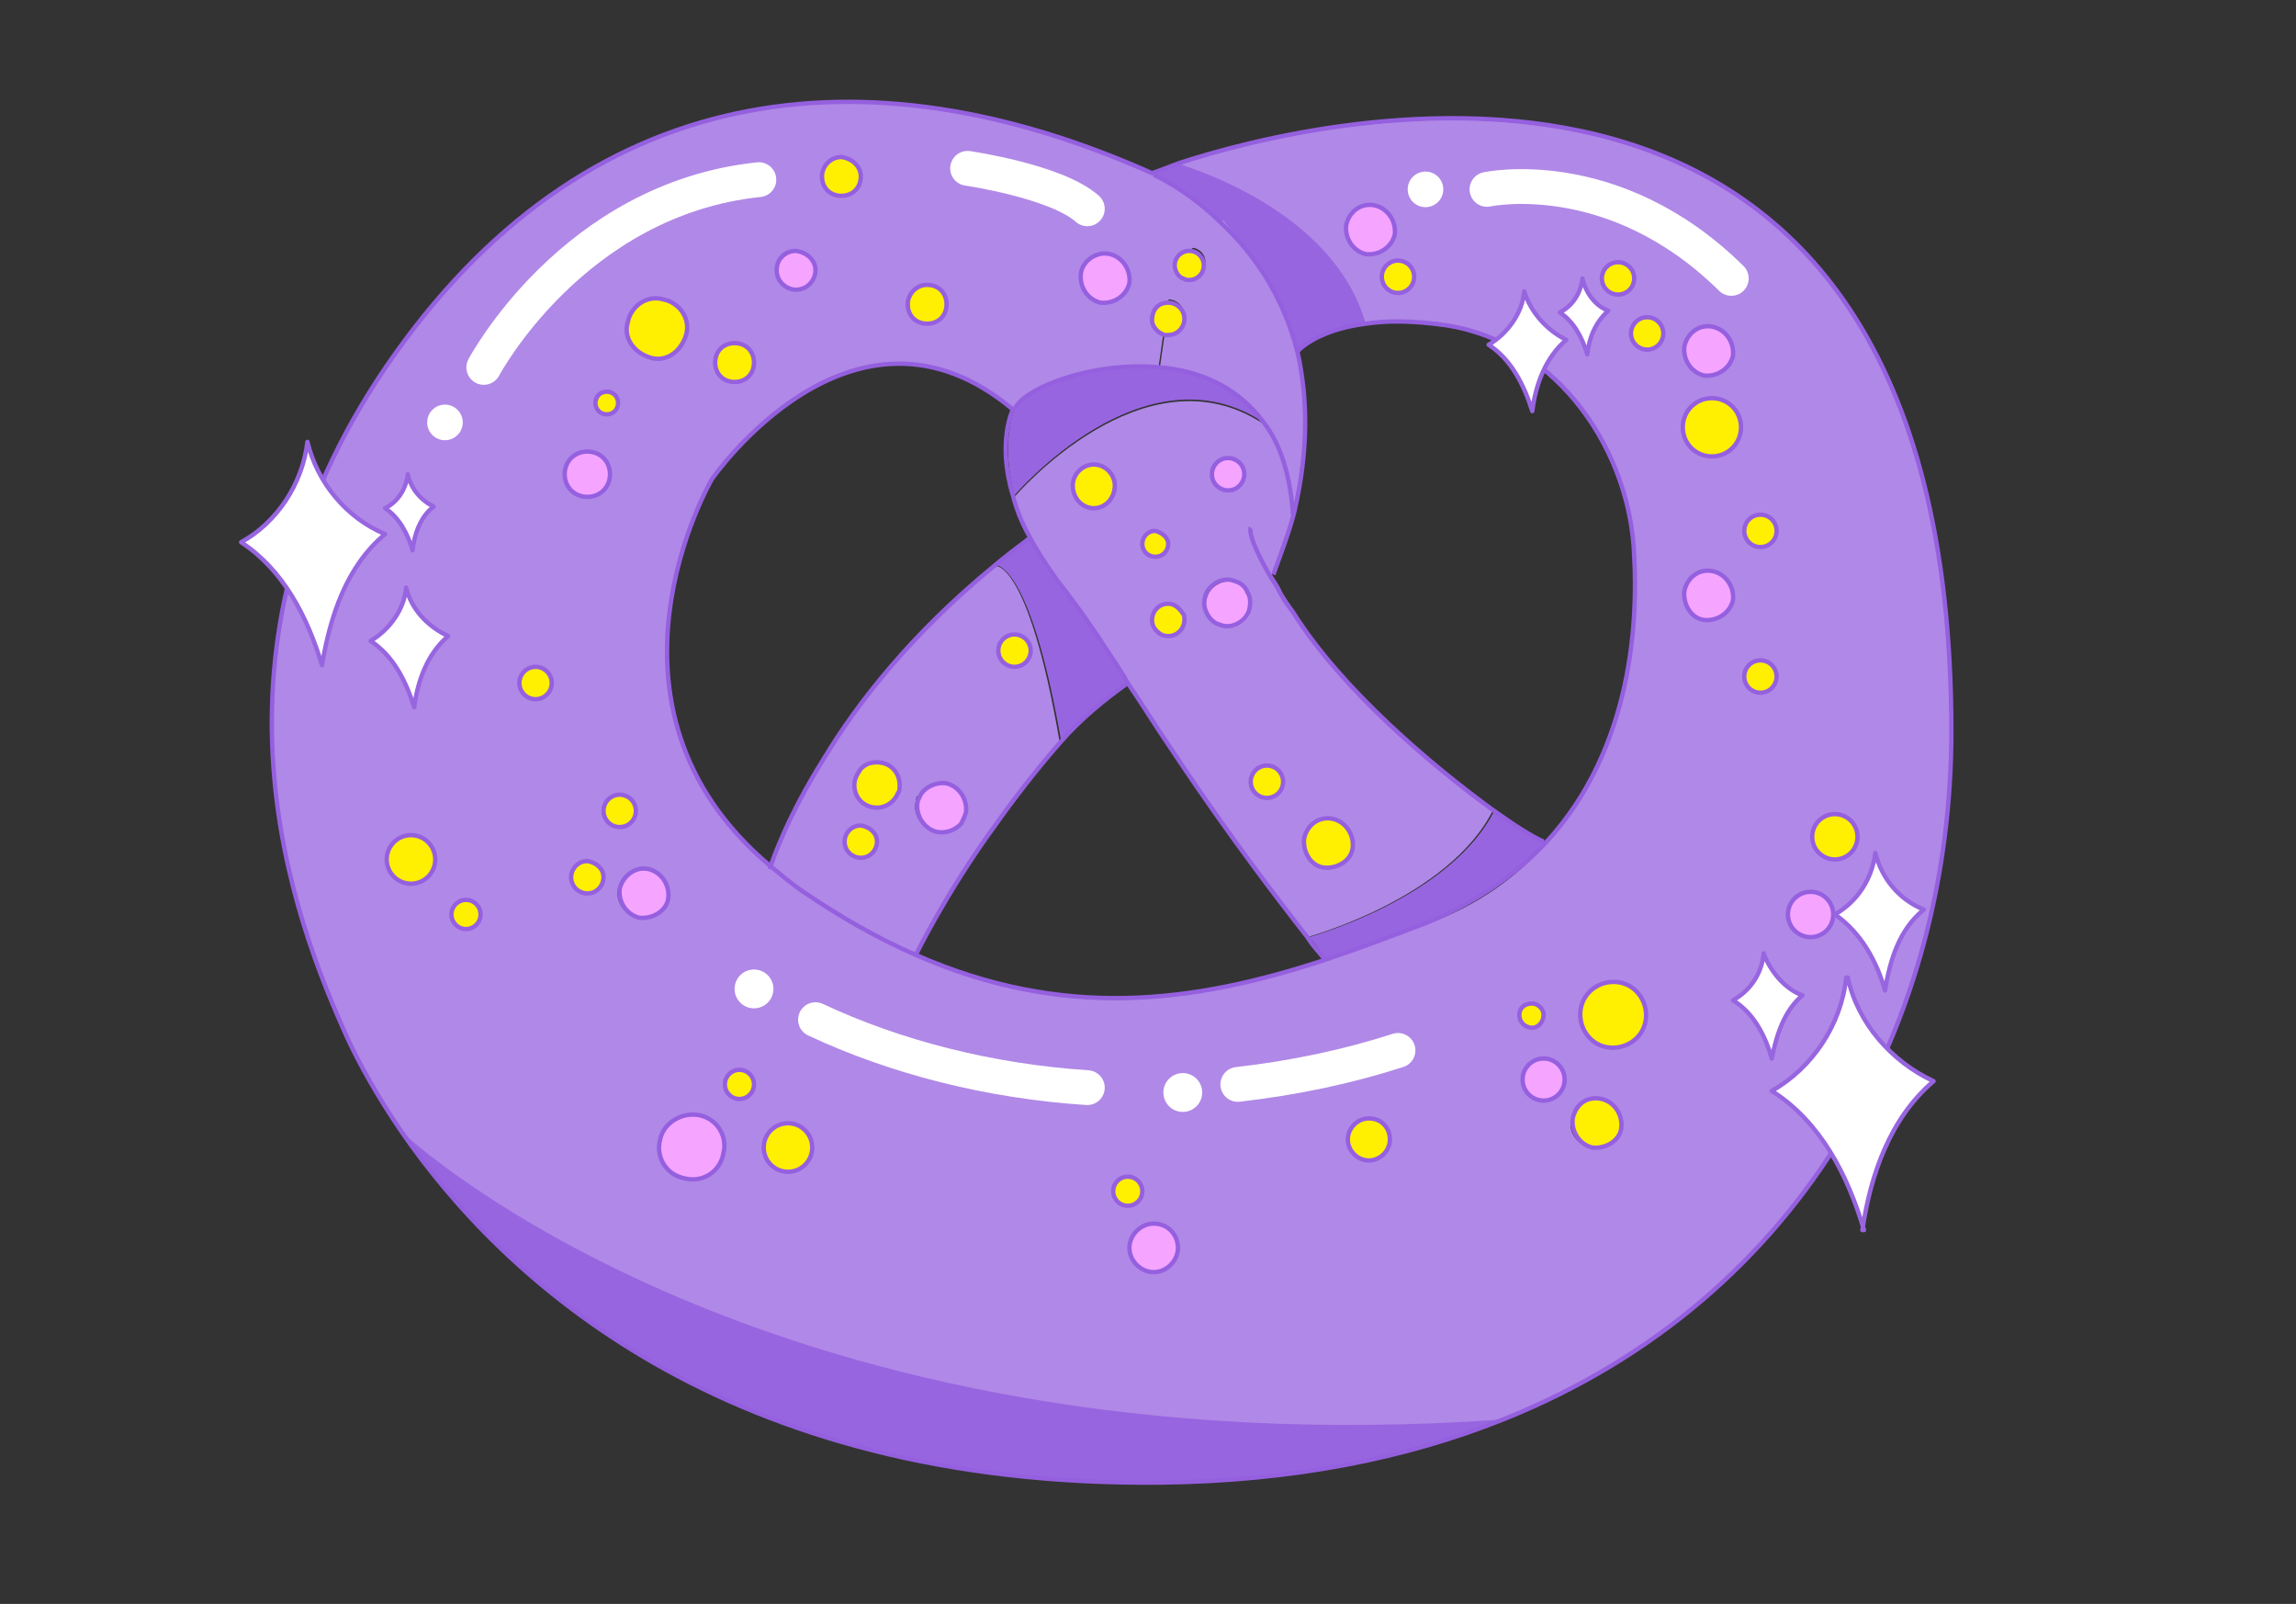<svg xml:space="preserve" style="enable-background:new 0 0 141.9 99.1;" viewBox="0 0 141.9 99.1" y="0px" x="0px" xmlns:xlink="http://www.w3.org/1999/xlink" xmlns="http://www.w3.org/2000/svg" version="1.1">
<rect x="0" y="0" width="141.9" height="99.1" fill="#333333" stroke="none"/>
<style type="text/css">
	.st0{fill:#F5A4FF;}
	.st1{fill:#F28DFF;}
	.st2{fill:none;stroke:#9865E0;stroke-width:0.395;stroke-miterlimit:10;}
	.st3{fill:#BFA0EC;}
	.st4{fill:#9560DF;}
	.st5{fill:#9865E0;}
	.st6{fill:#FFEF00;}
	.st7{fill:#FFFFFF;}
	.st8{fill:#B088E7;}
	.st9{fill:#FFFFFF;stroke:#9865E0;stroke-width:0.395;stroke-miterlimit:10;}
	.st10{fill:#FFFFFF;stroke:#9865E0;stroke-width:0.395;stroke-linejoin:round;stroke-miterlimit:10;}
	.st11{fill:#9F70E2;}
	.st12{fill:#FFF566;}
	.st13{fill:#B691E9;}
	.st14{fill:none;stroke:#9865E0;stroke-width:0.25;stroke-miterlimit:10;}
	.st15{fill:none;stroke:#9865E0;stroke-width:0.267;stroke-miterlimit:10;}
	.st16{fill:none;stroke:#FFFFFF;stroke-width:0.5;stroke-linecap:round;stroke-miterlimit:10;}
	.st17{fill:none;stroke:#9560DF;stroke-width:0.269;stroke-miterlimit:10;}
	.st18{fill:none;stroke:#FFFFFF;stroke-width:2.151;stroke-linecap:round;stroke-miterlimit:10;}
	.st19{fill:#FFFFFF;stroke:#9865E0;stroke-width:0.269;stroke-linejoin:round;stroke-miterlimit:10;}
	.st20{fill:#A578E4;}
	.st21{fill:none;stroke:#9560DF;stroke-width:0.25;stroke-miterlimit:10;}
	.st22{fill:none;stroke:#9560DF;stroke-width:0.25;stroke-linejoin:round;stroke-miterlimit:10;}
	.st23{fill:#F28DFF;stroke:#9560DF;stroke-width:0.25;stroke-linejoin:round;stroke-miterlimit:10;}
	.st24{fill:#FFFFFF;stroke:#9865E0;stroke-width:0.25;stroke-linejoin:round;stroke-miterlimit:10;}
</style>
<g id="contour">
</g>
<g id="ombre">
</g>
<g id="shiny">
	<g id="XMLID_00000113327895096300791710000016595789018255151504_">
		<g>
			<circle r="1.4" cy="51.7" cx="113.4" class="st6"></circle>
			<circle r="1.4" cy="56.5" cx="111.9" class="st0"></circle>
			<path d="M47.6,53.6c0.6,0.5,1.2,1,1.9,1.5c2.4,1.7,4.8,3,7.1,4c9.1,4,17.1,3,25.3,0.3c2.1-0.7,4.2-1.5,6.3-2.3
				c3.2-1.2,5.5-2.9,7.3-4.9c5.5-5.9,5.6-14,5.5-17.7c-0.3-6.4-4.7-13.2-11.6-14.3c-2.1-0.3-3.7-0.3-5-0.1c-2-7.1-11.2-9.8-11.6-9.9
				v0c8.5-2.8,47.8-12.8,47.8,35.1c0,17.4-8.7,34.9-27.7,42.5c-45.3,3.2-67.5-17.2-68.1-17.8c0,0,0,0,0,0c-1.5-2.2-2.6-4.2-3.3-5.7
				c-3.4-7.5-9.7-23.9,2.4-41.6C36.1,4.8,53.5,2.8,71.2,10.7c0,0,2.1,0.9,4.3,3.1l-2,1.7c-0.5,0-0.9,0.4-0.9,0.9
				c0,0.4,0.2,0.7,0.5,0.8l-1,1.5c-0.5,0-1,0.4-1,1c0,0.5,0.3,0.9,0.8,0.9l-0.3,2.1c-4.2-0.4-8.4,1.3-9,2.6
				c-9.9-8.3-18.6,4.3-18.6,4.3S35.8,43.6,47.6,53.6z M114.8,51.7c0-0.8-0.6-1.4-1.4-1.4c-0.8,0-1.4,0.6-1.4,1.4
				c0,0.8,0.6,1.4,1.4,1.4C114.1,53.1,114.8,52.5,114.8,51.7z M113.3,56.5c0-0.8-0.6-1.4-1.4-1.4c-0.8,0-1.4,0.6-1.4,1.4
				c0,0.8,0.6,1.4,1.4,1.4C112.7,57.9,113.3,57.3,113.3,56.5z M109.7,32.8c0-0.5-0.4-1-1-1c-0.5,0-1,0.4-1,1c0,0.5,0.4,1,1,1
				C109.3,33.7,109.7,33.3,109.7,32.8z M109.7,41.8c0-0.5-0.4-1-1-1c-0.5,0-1,0.4-1,1c0,0.5,0.4,1,1,1
				C109.3,42.7,109.7,42.3,109.7,41.8z M107.1,21.9c0.2-0.8-0.4-1.6-1.2-1.8c-0.8-0.2-1.6,0.4-1.8,1.2c-0.2,0.8,0.3,1.6,1.2,1.8
				C106.1,23.3,106.9,22.8,107.1,21.9z M107.1,37.1c0.2-0.8-0.4-1.6-1.2-1.8c-0.8-0.2-1.6,0.3-1.8,1.2c-0.2,0.8,0.3,1.6,1.2,1.8
				S106.9,37.9,107.1,37.1z M107.6,26.4c0-1-0.8-1.8-1.8-1.8c-1,0-1.8,0.8-1.8,1.8s0.8,1.8,1.8,1.8
				C106.8,28.3,107.6,27.5,107.6,26.4z M102.8,20.6c0-0.5-0.4-1-1-1c-0.5,0-1,0.4-1,1c0,0.5,0.4,1,1,1
				C102.4,21.6,102.8,21.1,102.8,20.6z M101.7,63.2c0.2-1.1-0.5-2.2-1.6-2.4s-2.2,0.5-2.4,1.6c-0.2,1.1,0.5,2.2,1.6,2.4
				C100.4,65,101.5,64.3,101.7,63.2z M101,17.2c0-0.5-0.4-1-1-1c-0.5,0-1,0.4-1,1c0,0.5,0.4,1,1,1C100.5,18.2,101,17.7,101,17.2z
				 M100.1,69.7c0.2-0.8-0.3-1.6-1.2-1.8c-0.8-0.2-1.6,0.4-1.8,1.2c-0.2,0.8,0.3,1.6,1.2,1.8C99.2,71,100,70.5,100.1,69.7z
				 M96.7,66.7c0-0.7-0.6-1.3-1.3-1.3s-1.3,0.6-1.3,1.3s0.6,1.3,1.3,1.3S96.7,67.4,96.7,66.7z M95.4,62.7c0-0.4-0.3-0.7-0.7-0.7
				c-0.4,0-0.8,0.3-0.8,0.7c0,0.4,0.3,0.8,0.8,0.8C95,63.5,95.4,63.2,95.4,62.7z M87.4,17.1c0-0.5-0.4-1-1-1c-0.5,0-1,0.4-1,1
				s0.4,1,1,1C86.9,18.1,87.4,17.7,87.4,17.1z M86.2,14.5c0.2-0.8-0.4-1.6-1.2-1.8c-0.8-0.2-1.6,0.3-1.8,1.2
				c-0.2,0.8,0.3,1.6,1.2,1.8C85.2,15.8,86,15.3,86.2,14.5z M85.9,70.4c0-0.7-0.6-1.3-1.3-1.3c-0.7,0-1.3,0.6-1.3,1.3
				c0,0.7,0.6,1.3,1.3,1.3C85.4,71.7,85.9,71.1,85.9,70.4z M72.8,77.1c0-0.8-0.7-1.5-1.5-1.5c-0.8,0-1.5,0.7-1.5,1.5
				c0,0.8,0.7,1.5,1.5,1.5C72.2,78.6,72.8,78,72.8,77.1z M70.6,73.6c0-0.5-0.4-0.9-0.9-0.9c-0.5,0-0.9,0.4-0.9,0.9
				c0,0.5,0.4,0.9,0.9,0.9C70.2,74.4,70.6,74,70.6,73.6z M69.8,17.5c0.2-0.8-0.4-1.6-1.2-1.8c-0.8-0.2-1.6,0.3-1.8,1.2
				s0.3,1.6,1.2,1.8C68.8,18.8,69.6,18.3,69.8,17.5z M58.5,18.8c0-0.6-0.5-1.2-1.2-1.2c-0.7,0-1.2,0.5-1.2,1.2
				c0,0.7,0.5,1.2,1.2,1.2C58,19.9,58.5,19.4,58.5,18.8z M53.2,10.9c0-0.6-0.5-1.2-1.2-1.2c-0.7,0-1.2,0.5-1.2,1.2
				c0,0.7,0.5,1.2,1.2,1.2C52.7,12.1,53.2,11.6,53.2,10.9z M50.4,16.7c0-0.7-0.5-1.2-1.2-1.2c-0.6,0-1.2,0.5-1.2,1.2
				c0,0.6,0.5,1.2,1.2,1.2C49.9,17.9,50.4,17.4,50.4,16.7z M50.2,70.9c0-0.8-0.7-1.5-1.5-1.5s-1.5,0.7-1.5,1.5
				c0,0.8,0.7,1.5,1.5,1.5S50.2,71.7,50.2,70.9z M46.6,67c0-0.5-0.4-0.9-0.9-0.9c-0.5,0-0.9,0.4-0.9,0.9c0,0.5,0.4,0.9,0.9,0.9
				C46.2,67.8,46.6,67.5,46.6,67z M46.6,22.4c0-0.7-0.5-1.2-1.2-1.2c-0.7,0-1.2,0.5-1.2,1.2c0,0.7,0.5,1.2,1.2,1.2
				C46.1,23.6,46.6,23.1,46.6,22.4z M44.7,71.3c0.2-1.1-0.5-2.1-1.5-2.4c-1.1-0.2-2.1,0.5-2.4,1.5c-0.2,1.1,0.5,2.1,1.5,2.4
				C43.4,73,44.5,72.3,44.7,71.3z M42.5,20.7c0.2-1-0.4-2-1.4-2.2c-1-0.2-2,0.4-2.2,1.4c-0.2,1,0.4,2,1.4,2.2S42.2,21.7,42.5,20.7z
				 M41.2,55.5c0.2-0.8-0.3-1.6-1.2-1.8c-0.8-0.2-1.6,0.3-1.8,1.2c-0.2,0.8,0.4,1.6,1.2,1.8C40.3,56.9,41.1,56.3,41.2,55.5z
				 M39.2,50.1c0-0.5-0.4-1-1-1c-0.5,0-1,0.4-1,1c0,0.5,0.4,1,1,1C38.8,51.1,39.2,50.6,39.2,50.1z M38.2,24.9c0-0.4-0.3-0.7-0.7-0.7
				s-0.7,0.3-0.7,0.7c0,0.4,0.3,0.7,0.7,0.7S38.2,25.3,38.2,24.9z M37.7,29.3c0-0.8-0.6-1.4-1.4-1.4s-1.4,0.6-1.4,1.4
				c0,0.8,0.6,1.4,1.4,1.4S37.7,30.1,37.7,29.3z M37.3,54.2c0-0.5-0.4-1-1-1c-0.5,0-1,0.4-1,1c0,0.5,0.4,1,1,1
				C36.9,55.2,37.3,54.8,37.3,54.2z M34.1,42.2c0-0.5-0.4-1-1-1c-0.5,0-1,0.4-1,1c0,0.5,0.4,1,1,1C33.6,43.2,34.1,42.7,34.1,42.2z
				 M29.7,56.5c0-0.5-0.4-0.9-0.9-0.9c-0.5,0-0.9,0.4-0.9,0.9s0.4,0.9,0.9,0.9C29.3,57.4,29.7,57,29.7,56.5z M26.9,53.1
				c0-0.8-0.7-1.5-1.5-1.5c-0.8,0-1.5,0.7-1.5,1.5c0,0.8,0.7,1.5,1.5,1.5C26.2,54.6,26.9,53.9,26.9,53.1z" class="st8"></path>
			<circle r="1" cy="32.8" cx="108.8" class="st6"></circle>
			<circle r="1" cy="41.8" cx="108.8" class="st6"></circle>
			<path d="M105.9,20.2c0.8,0.2,1.3,1,1.2,1.8c-0.2,0.8-1,1.3-1.8,1.2c-0.8-0.2-1.3-1-1.2-1.8
				C104.3,20.5,105.1,20,105.9,20.2z" class="st0"></path>
			<path d="M105.9,35.3c0.8,0.2,1.3,1,1.2,1.8c-0.2,0.8-1,1.3-1.8,1.2s-1.3-1-1.2-1.8C104.3,35.6,105.1,35.1,105.9,35.3
				z" class="st0"></path>
			<path d="M105.8,24.6c1,0,1.8,0.8,1.8,1.8s-0.8,1.8-1.8,1.8c-1,0-1.8-0.8-1.8-1.8S104.7,24.6,105.8,24.6z" class="st6"></path>
			<path d="M101.9,19.6c0.5,0,1,0.4,1,1c0,0.5-0.4,1-1,1c-0.5,0-1-0.4-1-1C100.9,20.1,101.3,19.6,101.9,19.6z" class="st6"></path>
			<path d="M100.1,60.7c1.1,0.2,1.8,1.3,1.6,2.4s-1.3,1.8-2.4,1.6c-1.1-0.2-1.8-1.3-1.6-2.4
				C97.9,61.2,99,60.5,100.1,60.7z" class="st6"></path>
			<circle r="1" cy="17.2" cx="100" class="st6"></circle>
			<path d="M99,67.9c0.8,0.2,1.3,1,1.2,1.8s-1,1.3-1.8,1.2c-0.8-0.2-1.3-1-1.2-1.8C97.4,68.2,98.1,67.7,99,67.9z" class="st6"></path>
			<circle r="1.3" cy="66.7" cx="95.4" class="st0"></circle>
			<path d="M95.5,52l0.1,0.1c-1.8,1.9-4.2,3.6-7.3,4.9c-2.1,0.8-4.2,1.6-6.3,2.3c-0.4-0.5-0.7-1-1.1-1.4
				c0,0,8.8-2.4,11.5-7.9C93.7,51,94.8,51.7,95.5,52z" class="st5"></path>
			<path d="M94.6,62c0.4,0,0.7,0.3,0.7,0.7c0,0.4-0.3,0.8-0.7,0.8c-0.4,0-0.8-0.3-0.8-0.8C93.9,62.3,94.2,62,94.6,62z" class="st6"></path>
			<path d="M80,37.8c3,4.8,8.6,9.5,12.3,12.2c-2.7,5.5-11.5,7.9-11.5,7.9c-4.6-6-7.4-10-9.2-12.8
				c-0.7-1.1-1.4-2.1-1.9-2.9c-0.4-0.7-0.8-1.3-1.2-1.9l2.9-1.4c0.2,0.2,0.4,0.3,0.7,0.3c0.5,0,1-0.4,1-1c0-0.1,0-0.3-0.1-0.4
				l1.5-0.2c0.1,0.4,0.5,0.8,0.9,0.9c0.7,0.2,1.5-0.2,1.8-0.9c0.1-0.4,0.1-0.8-0.1-1.1l2-0.1C79.4,36.9,79.7,37.3,80,37.8z
				 M83.6,52.4c0.2-0.8-0.3-1.6-1.2-1.8s-1.6,0.3-1.8,1.2c-0.2,0.8,0.3,1.6,1.2,1.8S83.4,53.2,83.6,52.4z M79.2,48.3
				c0-0.5-0.4-1-1-1c-0.5,0-1,0.4-1,1c0,0.5,0.4,1,1,1C78.8,49.3,79.2,48.9,79.2,48.3z" class="st8"></path>
			<circle r="1" cy="17.1" cx="86.4" class="st6"></circle>
			<path d="M85,12.7c0.8,0.2,1.3,1,1.2,1.8c-0.2,0.8-1,1.3-1.8,1.2c-0.8-0.2-1.3-1-1.2-1.8C83.4,13,84.2,12.5,85,12.7z" class="st0"></path>
			<path d="M24.8,69.9c0.6,0.6,22.8,21,68.1,17.8c-6,2.4-13,3.8-21.1,3.9C44.8,91.9,31,78.9,24.8,69.9z" class="st5"></path>
			<path d="M84.7,69.1c0.7,0,1.3,0.6,1.3,1.3c0,0.7-0.6,1.3-1.3,1.3c-0.7,0-1.3-0.6-1.3-1.3
				C83.4,69.7,83.9,69.1,84.7,69.1z" class="st6"></path>
			<path d="M82.4,50.6c0.8,0.2,1.3,1,1.2,1.8s-1,1.3-1.8,1.2s-1.3-1-1.2-1.8C80.8,50.9,81.6,50.4,82.4,50.6z" class="st6"></path>
			<path d="M84.4,20c-3.1,0.4-4.2,1.7-4.2,1.7l-0.1,0c-0.9-3.6-2.8-6.2-4.6-7.9c-2.2-2.2-4.3-3.1-4.3-3.1
				s0.6-0.2,1.6-0.6C73.3,10.3,82.4,12.9,84.4,20z" class="st5"></path>
			<path d="M80.1,21.7c0.7,2.7,0.8,5.9-0.2,9.8c-0.2-2.4-0.8-4.1-1.8-5.5c-1.6-2.2-4-3.2-6.4-3.4l0.3-2.1
				c0.1,0,0.1,0,0.2,0c0.5,0,1-0.4,1-1c0-0.5-0.4-1-1-1l1-1.5c0.1,0.1,0.2,0.1,0.4,0.1c0.5,0,0.9-0.4,0.9-0.9c0-0.5-0.4-0.9-0.9-0.9
				l2-1.7C77.3,15.6,79.2,18.2,80.1,21.7z" class="st8"></path>
			<path d="M78.6,35.5c0.2,0.3,0.4,0.6,0.6,1l-2,0.1c-0.2-0.3-0.5-0.6-0.8-0.7c-0.7-0.2-1.5,0.2-1.8,0.9
				c-0.1,0.3-0.1,0.6,0,0.9l-1.5,0.2c-0.2-0.3-0.5-0.6-0.9-0.6c-0.5,0-1,0.4-1,1c0,0.3,0.1,0.5,0.3,0.7l-2.9,1.4
				c-0.9-1.4-1.8-2.8-3.2-4.5c-0.7-0.9-1.3-1.8-1.7-2.7c-0.5-0.9-0.8-1.7-1-2.5l0,0c0,0,8-9.4,15.4-4.5c1,1.3,1.6,3.1,1.8,5.5
				C79.6,32.8,79.2,34.1,78.6,35.5L78.6,35.5z M76.9,29.3c0-0.5-0.4-1-1-1c-0.5,0-1,0.4-1,1c0,0.5,0.4,1,1,1
				C76.4,30.2,76.9,29.8,76.9,29.3z M72.2,33.6c0-0.4-0.3-0.8-0.8-0.8c-0.4,0-0.8,0.3-0.8,0.8c0,0.4,0.3,0.8,0.8,0.8
				C71.8,34.4,72.2,34,72.2,33.6z M68.9,30c0-0.7-0.6-1.3-1.3-1.3c-0.7,0-1.3,0.6-1.3,1.3c0,0.8,0.6,1.4,1.3,1.4
				C68.3,31.4,68.9,30.8,68.9,30z" class="st8"></path>
			<circle r="1" cy="48.3" cx="78.3" class="st6"></circle>
			<path d="M77.2,36.7c0.2,0.3,0.2,0.7,0.1,1.1c-0.2,0.7-1.1,1.2-1.8,0.9c-0.4-0.1-0.8-0.5-0.9-0.9
				c-0.1-0.3-0.1-0.6,0-0.9c0.2-0.7,1.1-1.2,1.8-0.9C76.7,36.1,77,36.4,77.2,36.7z" class="st0"></path>
			<path d="M75.9,28.3c0.5,0,1,0.4,1,1c0,0.5-0.4,1-1,1c-0.5,0-1-0.4-1-1C74.9,28.7,75.4,28.3,75.9,28.3z" class="st0"></path>
			<path d="M78.1,26.1c-7.4-4.9-15.4,4.5-15.4,4.5l0,0c-0.9-3.3,0-5.3,0-5.3c0.5-1.3,4.8-3,9-2.6
				C74.1,22.9,76.5,23.9,78.1,26.1z" class="st5"></path>
			<path d="M73.5,15.5c0.5,0,0.9,0.4,0.9,0.9c0,0.5-0.4,0.9-0.9,0.9c-0.1,0-0.2,0-0.4-0.1c-0.3-0.1-0.5-0.5-0.5-0.8
				C72.6,15.9,73,15.5,73.5,15.5z" class="st6"></path>
			<path d="M73.1,37.9c0.1,0.1,0.1,0.2,0.1,0.4c0,0.5-0.4,1-1,1c-0.3,0-0.5-0.1-0.7-0.3c-0.2-0.2-0.3-0.4-0.3-0.7
				c0-0.5,0.4-1,1-1C72.6,37.3,72.9,37.6,73.1,37.9z" class="st6"></path>
			<path d="M72.2,18.7c0.5,0,1,0.4,1,1c0,0.5-0.4,1-1,1c-0.1,0-0.1,0-0.2,0c-0.4-0.1-0.8-0.5-0.8-0.9
				C71.2,19.1,71.6,18.7,72.2,18.7z" class="st6"></path>
			<path d="M71.3,75.6c0.8,0,1.5,0.7,1.5,1.5c0,0.8-0.7,1.5-1.5,1.5c-0.8,0-1.5-0.7-1.5-1.5
				C69.8,76.3,70.5,75.6,71.3,75.6z" class="st0"></path>
			<path d="M71.4,32.9c0.4,0,0.8,0.3,0.8,0.8c0,0.4-0.3,0.8-0.8,0.8c-0.4,0-0.8-0.3-0.8-0.8
				C70.6,33.2,71,32.9,71.4,32.9z" class="st6"></path>
			<path d="M69.7,72.7c0.5,0,0.9,0.4,0.9,0.9c0,0.5-0.4,0.9-0.9,0.9c-0.5,0-0.9-0.4-0.9-0.9
				C68.9,73.1,69.3,72.7,69.7,72.7z" class="st6"></path>
			<path d="M68.6,15.7c0.8,0.2,1.3,1,1.2,1.8c-0.2,0.8-1,1.3-1.8,1.2c-0.8-0.2-1.3-1-1.2-1.8S67.8,15.5,68.6,15.7z" class="st0"></path>
			<path d="M68.6,40.3c0.4,0.6,0.8,1.2,1.2,1.9c-1.5,1-2.9,2.3-4.2,3.7c-2-11.6-4.2-11-4.2-11c0.7-0.6,1.5-1.2,2.3-1.8
				c0.4,0.8,1,1.7,1.7,2.7C66.8,37.6,67.7,38.9,68.6,40.3z" class="st5"></path>
			<path d="M67.5,28.7c0.7,0,1.3,0.6,1.3,1.3c0,0.8-0.6,1.4-1.3,1.4c-0.7,0-1.3-0.6-1.3-1.4
				C66.2,29.3,66.8,28.7,67.5,28.7z" class="st6"></path>
			<circle r="1" cy="40.2" cx="62.7" class="st6"></circle>
			<path d="M65.5,45.9c-1.5,1.6-2.8,3.3-4,5.1l-2.2,0c0.2-0.2,0.3-0.4,0.3-0.7c0.2-0.8-0.4-1.6-1.2-1.8
				c-0.6-0.1-1.3,0.2-1.6,0.7l-1.3-0.1c0.1-0.2,0.1-0.4,0.1-0.5c0-0.8-0.6-1.4-1.4-1.4c-0.4,0-0.7,0.2-1,0.4l-2.3-0.7
				c2.1-3.5,5.5-7.8,10.5-11.9C61.4,34.9,63.5,34.3,65.5,45.9z M63.7,40.2c0-0.5-0.4-1-1-1c-0.5,0-1,0.4-1,1s0.4,1,1,1
				C63.3,41.2,63.7,40.7,63.7,40.2z" class="st8"></path>
			<path d="M59.3,50.9l2.2,0c-2.9,4.2-4.9,8-4.9,8c-2.3-1-4.6-2.3-7.1-4c-0.7-0.5-1.3-1-1.9-1.5
				c0.2-0.6,1.1-3.2,3.3-6.7l2.3,0.7c-0.2,0.2-0.4,0.6-0.4,1c0,0.8,0.6,1.4,1.4,1.4c0.6,0,1.1-0.4,1.3-0.9l1.3,0.1
				c-0.1,0.1-0.2,0.3-0.2,0.5c-0.2,0.8,0.3,1.6,1.2,1.8C58.4,51.5,58.9,51.3,59.3,50.9z M54.2,52c0-0.5-0.4-1-1-1c-0.5,0-1,0.4-1,1
				c0,0.5,0.4,1,1,1C53.8,53,54.2,52.6,54.2,52z" class="st8"></path>
			<path d="M58.5,48.5c0.8,0.2,1.3,1,1.2,1.8c-0.1,0.3-0.2,0.5-0.3,0.7c-0.4,0.4-0.9,0.6-1.5,0.5
				c-0.8-0.2-1.3-1-1.2-1.8c0-0.2,0.1-0.3,0.2-0.5C57.2,48.6,57.8,48.3,58.5,48.5z" class="st0"></path>
			<path d="M57.4,17.6c0.6,0,1.2,0.5,1.2,1.2c0,0.7-0.5,1.2-1.2,1.2c-0.7,0-1.2-0.5-1.2-1.2
				C56.2,18.1,56.7,17.6,57.4,17.6z" class="st6"></path>
			<path d="M55.6,48.5c0,0.2,0,0.4-0.1,0.5c-0.2,0.5-0.7,0.9-1.3,0.9c-0.8,0-1.4-0.6-1.4-1.4c0-0.4,0.2-0.8,0.4-1
				c0.3-0.3,0.6-0.4,1-0.4C55,47.1,55.6,47.7,55.6,48.5z" class="st6"></path>
			<path d="M53.2,51.1c0.5,0,1,0.4,1,1c0,0.5-0.4,1-1,1c-0.5,0-1-0.4-1-1C52.3,51.5,52.7,51.1,53.2,51.1z" class="st6"></path>
			<path d="M52,9.8c0.6,0,1.2,0.5,1.2,1.2c0,0.7-0.5,1.2-1.2,1.2c-0.7,0-1.2-0.5-1.2-1.2C50.9,10.3,51.4,9.8,52,9.8z" class="st6"></path>
			<path d="M49.2,15.6c0.7,0,1.2,0.5,1.2,1.2c0,0.6-0.5,1.2-1.2,1.2c-0.6,0-1.2-0.5-1.2-1.2
				C48.1,16.1,48.6,15.6,49.2,15.6z" class="st0"></path>
			<circle r="1.5" cy="70.9" cx="48.7" class="st6"></circle>
			<path d="M45.7,66.1c0.5,0,0.9,0.4,0.9,0.9c0,0.5-0.4,0.9-0.9,0.9c-0.5,0-0.9-0.4-0.9-0.9
				C44.8,66.5,45.2,66.1,45.7,66.1z" class="st6"></path>
			<path d="M45.4,21.2c0.7,0,1.2,0.5,1.2,1.2c0,0.7-0.5,1.2-1.2,1.2c-0.7,0-1.2-0.5-1.2-1.2
				C44.2,21.7,44.7,21.2,45.4,21.2z" class="st6"></path>
			<path d="M43.2,68.9c1.1,0.2,1.8,1.3,1.5,2.4c-0.2,1.1-1.3,1.8-2.4,1.5c-1.1-0.2-1.8-1.3-1.5-2.4
				C41,69.4,42.1,68.7,43.2,68.9z" class="st0"></path>
			<path d="M41,18.5c1,0.2,1.7,1.2,1.4,2.2s-1.2,1.7-2.2,1.4s-1.7-1.2-1.4-2.2C39,18.9,40,18.2,41,18.5z" class="st6"></path>
			<path d="M40.1,53.7c0.8,0.2,1.3,1,1.2,1.8s-1,1.3-1.8,1.2c-0.8-0.2-1.3-1-1.2-1.8C38.5,54.1,39.3,53.5,40.1,53.7z" class="st0"></path>
			<circle r="1" cy="50.1" cx="38.3" class="st6"></circle>
			<path d="M37.5,24.2c0.4,0,0.7,0.3,0.7,0.7c0,0.4-0.3,0.7-0.7,0.7s-0.7-0.3-0.7-0.7C36.8,24.5,37.1,24.2,37.5,24.2z" class="st6"></path>
			<path d="M36.3,27.9c0.8,0,1.4,0.6,1.4,1.4c0,0.8-0.6,1.4-1.4,1.4s-1.4-0.6-1.4-1.4C34.9,28.5,35.5,27.9,36.3,27.9z" class="st0"></path>
			<path d="M36.3,53.3c0.5,0,1,0.4,1,1c0,0.5-0.4,1-1,1c-0.5,0-1-0.4-1-1C35.4,53.7,35.8,53.3,36.3,53.3z" class="st6"></path>
			<circle r="1" cy="42.2" cx="33.1" class="st6"></circle>
			<path d="M28.8,55.6c0.5,0,0.9,0.4,0.9,0.9s-0.4,0.9-0.9,0.9c-0.5,0-0.9-0.4-0.9-0.9S28.3,55.6,28.8,55.6z" class="st6"></path>
			<circle r="1.5" cy="53.1" cx="25.4" class="st6"></circle>
		</g>
		<g>
			<path d="M24.8,69.9c-1.5-2.2-2.6-4.2-3.3-5.7c-3.4-7.5-9.7-23.9,2.4-41.6C36.1,4.8,53.5,2.8,71.2,10.7
				c0,0,0.6-0.2,1.6-0.6" class="st17"></path>
			<path d="M72.8,10.1c8.5-2.8,47.8-12.8,47.8,35.1c0,17.4-8.7,34.9-27.7,42.5c-6,2.4-13,3.8-21.1,3.9
				c-27.1,0.3-40.8-12.7-47-21.7" class="st17"></path>
			<path d="M78.7,35.5c0.5-1.4,1-2.7,1.3-3.9c0.9-3.9,0.8-7.1,0.2-9.8c-0.9-3.6-2.8-6.2-4.6-7.9
				c-2.2-2.2-4.3-3.1-4.3-3.1" class="st17"></path>
			<path d="M56.6,59c0,0,1.9-3.9,4.9-8c1.2-1.7,2.6-3.5,4-5.1c1.3-1.5,2.8-2.7,4.2-3.7" class="st17"></path>
			<path d="M47.6,53.7c0,0,0,0,0-0.1c0.2-0.6,1.1-3.2,3.3-6.7c2.1-3.5,5.5-7.8,10.5-11.9c0.7-0.6,1.5-1.2,2.3-1.8" class="st17"></path>
			<path d="M77.3,32.6c0,0-0.3,0.4,1.2,3c0.2,0.3,0.4,0.6,0.6,1c0.2,0.4,0.5,0.8,0.8,1.2c3,4.8,8.6,9.5,12.3,12.2
				c1.4,1,2.5,1.7,3.2,2" class="st17"></path>
			<path d="M80.2,21.7c0,0,1.1-1.3,4.2-1.7c1.3-0.2,2.9-0.2,5,0.1c7,1.1,11.4,7.9,11.6,14.3c0.2,3.7,0,11.8-5.5,17.7
				c-1.8,1.9-4.2,3.6-7.3,4.9c-2.1,0.8-4.2,1.6-6.3,2.3C73.7,62,65.7,63,56.6,59c-2.3-1-4.6-2.3-7.1-4c-0.7-0.5-1.3-1-1.9-1.5
				c-11.8-9.9-3.6-23.9-3.6-23.9s8.7-12.6,18.6-4.3c0,0-1,2,0,5.3c0.2,0.8,0.5,1.6,1,2.5c0.4,0.8,1,1.7,1.7,2.7
				c1.4,1.8,2.3,3.1,3.2,4.5c0.4,0.6,0.8,1.2,1.2,1.9c0.6,0.9,1.2,1.8,1.9,2.9c1.8,2.7,4.5,6.8,9.2,12.8c0.3,0.5,0.7,0.9,1.1,1.4" class="st17"></path>
			<path d="M62.7,25.3c0.5-1.3,4.8-3,9-2.6c2.4,0.2,4.8,1.2,6.4,3.4c1,1.3,1.6,3.1,1.8,5.5c0,0.1,0,0.2,0,0.2" class="st17"></path>
			<path d="M102.8,20.6c0,0.5-0.4,1-1,1c-0.5,0-1-0.4-1-1c0-0.5,0.4-1,1-1C102.4,19.6,102.8,20.1,102.8,20.6z" class="st17"></path>
			<path d="M53.2,47.5c0.3-0.3,0.6-0.4,1-0.4c0.8,0,1.4,0.6,1.4,1.4c0,0.2,0,0.4-0.1,0.5c-0.2,0.5-0.7,0.9-1.3,0.9
				c-0.8,0-1.4-0.6-1.4-1.4C52.8,48.1,53,47.8,53.2,47.5z" class="st17"></path>
			<path d="M58.5,18.8c0,0.7-0.5,1.2-1.2,1.2c-0.7,0-1.2-0.5-1.2-1.2c0-0.6,0.5-1.2,1.2-1.2
				C58,17.6,58.5,18.1,58.5,18.8z" class="st17"></path>
			<path d="M73.1,37.9c0.1,0.1,0.1,0.2,0.1,0.4c0,0.5-0.4,1-1,1c-0.3,0-0.5-0.1-0.7-0.3c-0.2-0.2-0.3-0.4-0.3-0.7
				c0-0.5,0.4-1,1-1C72.6,37.3,72.9,37.6,73.1,37.9z" class="st17"></path>
			<path d="M53.2,10.9c0,0.7-0.5,1.2-1.2,1.2c-0.7,0-1.2-0.5-1.2-1.2c0-0.6,0.5-1.2,1.2-1.2
				C52.7,9.8,53.2,10.3,53.2,10.9z" class="st17"></path>
			<circle r="1.4" cy="51.7" cx="113.4" class="st17"></circle>
			<circle r="1.5" cy="53.1" cx="25.4" class="st17"></circle>
			<circle r="1" cy="17.1" cx="86.4" class="st17"></circle>
			<path d="M85.9,70.4c0,0.7-0.6,1.3-1.3,1.3c-0.7,0-1.3-0.6-1.3-1.3c0-0.7,0.6-1.3,1.3-1.3
				C85.4,69.1,85.9,69.7,85.9,70.4z" class="st17"></path>
			<path d="M72.8,77.1c0,0.8-0.7,1.5-1.5,1.5c-0.8,0-1.5-0.7-1.5-1.5c0-0.8,0.7-1.5,1.5-1.5
				C72.2,75.6,72.8,76.3,72.8,77.1z" class="st17"></path>
			<path d="M37.7,29.3c0,0.8-0.6,1.4-1.4,1.4s-1.4-0.6-1.4-1.4c0-0.8,0.6-1.4,1.4-1.4S37.7,28.5,37.7,29.3z" class="st17"></path>
			<circle r="1" cy="50.1" cx="38.3" class="st17"></circle>
			<circle r="1" cy="40.2" cx="62.7" class="st17"></circle>
			<path d="M105.9,20.2c0.8,0.2,1.3,1,1.2,1.8c-0.2,0.8-1,1.3-1.8,1.2c-0.8-0.2-1.3-1-1.2-1.8
				C104.3,20.5,105.1,20,105.9,20.2z" class="st17"></path>
			<path d="M56.9,49.1c0.3-0.5,1-0.8,1.6-0.7c0.8,0.2,1.3,1,1.2,1.8c-0.1,0.3-0.2,0.5-0.3,0.7
				c-0.4,0.4-0.9,0.6-1.5,0.5c-0.8-0.2-1.3-1-1.2-1.8C56.7,49.5,56.8,49.3,56.9,49.1z" class="st17"></path>
			<path d="M43.2,68.9c1.1,0.2,1.8,1.3,1.5,2.4c-0.2,1.1-1.3,1.8-2.4,1.5c-1.1-0.2-1.8-1.3-1.5-2.4
				C41,69.4,42.1,68.7,43.2,68.9z" class="st17"></path>
			<path d="M85,12.7c0.8,0.2,1.3,1,1.2,1.8c-0.2,0.8-1,1.3-1.8,1.2c-0.8-0.2-1.3-1-1.2-1.8C83.4,13,84.2,12.5,85,12.7z" class="st17"></path>
			<path d="M82.4,50.6c0.8,0.2,1.3,1,1.2,1.8s-1,1.3-1.8,1.2s-1.3-1-1.2-1.8C80.8,50.9,81.6,50.4,82.4,50.6z" class="st17"></path>
			<path d="M100.1,60.7c1.1,0.2,1.8,1.3,1.6,2.4s-1.3,1.8-2.4,1.6c-1.1-0.2-1.8-1.3-1.6-2.4
				C97.9,61.2,99,60.5,100.1,60.7z" class="st17"></path>
			<path d="M99,67.9c0.8,0.2,1.3,1,1.2,1.8s-1,1.3-1.8,1.2c-0.8-0.2-1.3-1-1.2-1.8C97.4,68.2,98.1,67.7,99,67.9z" class="st17"></path>
			<path d="M105.9,35.3c0.8,0.2,1.3,1,1.2,1.8c-0.2,0.8-1,1.3-1.8,1.2s-1.3-1-1.2-1.8
				C104.3,35.6,105.1,35.1,105.9,35.3z" class="st17"></path>
			<path d="M68.6,15.7c0.8,0.2,1.3,1,1.2,1.8c-0.2,0.8-1,1.3-1.8,1.2c-0.8-0.2-1.3-1-1.2-1.8S67.8,15.5,68.6,15.7z" class="st17"></path>
			<path d="M41,18.5c1,0.2,1.7,1.2,1.4,2.2s-1.2,1.7-2.2,1.4s-1.7-1.2-1.4-2.2C39,18.9,40,18.2,41,18.5z" class="st17"></path>
			<path d="M40.1,53.7c0.8,0.2,1.3,1,1.2,1.8s-1,1.3-1.8,1.2c-0.8-0.2-1.3-1-1.2-1.8C38.5,54.1,39.3,53.5,40.1,53.7z" class="st17"></path>
			<circle r="1" cy="32.8" cx="108.8" class="st17"></circle>
			<path d="M54.2,52c0,0.5-0.4,1-1,1c-0.5,0-1-0.4-1-1c0-0.5,0.4-1,1-1C53.8,51.1,54.2,51.5,54.2,52z" class="st17"></path>
			<circle r="1" cy="48.3" cx="78.3" class="st17"></circle>
			<circle r="1.5" cy="70.9" cx="48.7" class="st17"></circle>
			<path d="M37.3,54.2c0,0.5-0.4,1-1,1c-0.5,0-1-0.4-1-1c0-0.5,0.4-1,1-1C36.9,53.3,37.3,53.7,37.3,54.2z" class="st17"></path>
			<path d="M72.2,18.7c0.5,0,1,0.4,1,1c0,0.5-0.4,1-1,1c-0.1,0-0.1,0-0.2,0c-0.4-0.1-0.8-0.5-0.8-0.9
				C71.2,19.1,71.6,18.7,72.2,18.7z" class="st17"></path>
			<path d="M76.9,29.3c0,0.5-0.4,1-1,1c-0.5,0-1-0.4-1-1c0-0.5,0.4-1,1-1C76.4,28.3,76.9,28.7,76.9,29.3z" class="st17"></path>
			<circle r="1.3" cy="66.7" cx="95.4" class="st17"></circle>
			<path d="M50.4,16.7c0,0.6-0.5,1.2-1.2,1.2c-0.6,0-1.2-0.5-1.2-1.2c0-0.7,0.5-1.2,1.2-1.2
				C49.9,15.6,50.4,16.1,50.4,16.7z" class="st17"></path>
			<circle r="1.4" cy="56.5" cx="111.9" class="st17"></circle>
			<path d="M46.6,22.4c0,0.7-0.5,1.2-1.2,1.2c-0.7,0-1.2-0.5-1.2-1.2c0-0.7,0.5-1.2,1.2-1.2
				C46.1,21.2,46.6,21.7,46.6,22.4z" class="st17"></path>
			<circle r="1" cy="17.2" cx="100" class="st17"></circle>
			<circle r="1" cy="41.8" cx="108.8" class="st17"></circle>
			<circle r="1" cy="42.2" cx="33.1" class="st17"></circle>
			<path d="M72.2,33.6c0,0.4-0.3,0.8-0.8,0.8c-0.4,0-0.8-0.3-0.8-0.8c0-0.4,0.3-0.8,0.8-0.8
				C71.8,32.9,72.2,33.2,72.2,33.6z" class="st17"></path>
			<path d="M73.5,15.5c0.5,0,0.9,0.4,0.9,0.9c0,0.5-0.4,0.9-0.9,0.9c-0.1,0-0.2,0-0.4-0.1c-0.3-0.1-0.5-0.5-0.5-0.8
				C72.6,15.9,73,15.5,73.5,15.5z" class="st17"></path>
			<path d="M38.2,24.9c0,0.4-0.3,0.7-0.7,0.7s-0.7-0.3-0.7-0.7c0-0.4,0.3-0.7,0.7-0.7S38.2,24.5,38.2,24.9z" class="st17"></path>
			<path d="M70.6,73.6c0,0.5-0.4,0.9-0.9,0.9c-0.5,0-0.9-0.4-0.9-0.9c0-0.5,0.4-0.9,0.9-0.9
				C70.2,72.7,70.6,73.1,70.6,73.6z" class="st17"></path>
			<path d="M107.6,26.4c0,1-0.8,1.8-1.8,1.8c-1,0-1.8-0.8-1.8-1.8s0.8-1.8,1.8-1.8C106.8,24.6,107.6,25.4,107.6,26.4z" class="st17"></path>
			<path d="M74.5,37.7c-0.1-0.3-0.1-0.6,0-0.9c0.2-0.7,1.1-1.2,1.8-0.9c0.4,0.1,0.7,0.4,0.8,0.7
				c0.2,0.3,0.2,0.7,0.1,1.1c-0.2,0.7-1.1,1.2-1.8,0.9C75,38.5,74.7,38.2,74.5,37.7z" class="st17"></path>
			<path d="M95.4,62.7c0,0.4-0.3,0.8-0.7,0.8c-0.4,0-0.8-0.3-0.8-0.8c0-0.4,0.3-0.7,0.8-0.7C95,62,95.4,62.3,95.4,62.7
				z" class="st17"></path>
			<path d="M46.6,67c0,0.5-0.4,0.9-0.9,0.9c-0.5,0-0.9-0.4-0.9-0.9c0-0.5,0.4-0.9,0.9-0.9C46.2,66.1,46.6,66.5,46.6,67
				z" class="st17"></path>
			<path d="M29.7,56.5c0,0.5-0.4,0.9-0.9,0.9c-0.5,0-0.9-0.4-0.9-0.9s0.4-0.9,0.9-0.9C29.3,55.6,29.7,56,29.7,56.5z" class="st17"></path>
			<path d="M68.9,30c0,0.8-0.6,1.4-1.3,1.4c-0.7,0-1.3-0.6-1.3-1.4c0-0.7,0.6-1.3,1.3-1.3C68.3,28.7,68.9,29.3,68.9,30
				z" class="st17"></path>
		</g>
	</g>
	<path d="M29.9,22.7c0,0,5.5-10.4,17-11.6" class="st18"></path>
	<path d="M91.9,11.7c0,0,7.8-1.7,15.1,5.5" class="st18"></path>
	<circle r="1.1" cy="26.1" cx="27.5" class="st7"></circle>
	<circle r="1.1" cy="11.7" cx="88.1" class="st7"></circle>
	<path d="M59.8,10.4c0,0,5.5,0.8,7.4,2.5" class="st18"></path>
	<path d="M67.2,67.2c-6.1-0.4-11.9-1.9-16.8-4.2" class="st18"></path>
	<path d="M86.4,64.9c-3.1,1-6.4,1.7-9.9,2.1" class="st18"></path>
	<circle r="1.2" cy="67.5" cx="73.1" class="st7"></circle>
	<circle r="1.2" cy="61.1" cx="46.6" class="st7"></circle>
	<path d="M23.8,33c-2.4,2-3.4,5.1-3.9,8.1l0,0c-0.9-3-2.4-5.9-5-7.6c2.2-1.2,3.8-3.6,4.1-6.2l0,0
		C19.6,29.8,21.4,32,23.8,33L23.8,33z" class="st19"></path>
	<path d="M119.5,66.8c-2.7,2.3-3.9,5.8-4.4,9.2l0.1,0c-1-3.4-2.7-6.7-5.7-8.6c2.5-1.4,4.3-4.1,4.6-7l0.1,0
		C114.8,63.2,116.9,65.6,119.5,66.8L119.5,66.8z" class="st19"></path>
	<path d="M27.7,39.3c-1.3,1.1-1.9,2.8-2.1,4.4l0,0c-0.5-1.6-1.3-3.2-2.7-4.1c1.2-0.7,2.1-2,2.2-3.3l0,0
		C25.4,37.6,26.4,38.7,27.7,39.3L27.7,39.3z" class="st19"></path>
	<path d="M96.8,21c-1.3,1.1-1.9,2.8-2.1,4.4l0,0c-0.5-1.6-1.3-3.2-2.7-4.1c1.2-0.7,2.1-2,2.2-3.3l0,0
		C94.6,19.3,95.6,20.4,96.8,21L96.8,21z" class="st19"></path>
	<path d="M99.4,19.2c-0.8,0.7-1.2,1.7-1.3,2.7l0,0c-0.3-1-0.8-2-1.7-2.6c0.8-0.4,1.3-1.2,1.4-2.1l0,0
		C98,18.1,98.6,18.9,99.4,19.2L99.4,19.2z" class="st19"></path>
	<path d="M26.8,31.3C26,31.9,25.6,33,25.5,34l0,0c-0.3-1-0.8-2-1.7-2.6c0.8-0.4,1.3-1.2,1.4-2.1l0,0
		C25.4,30.2,26,30.9,26.8,31.3L26.8,31.3z" class="st19"></path>
	<path d="M118.9,56.2c-1.5,1.2-2.1,3.1-2.4,5l0,0c-0.5-1.8-1.5-3.6-3.1-4.7c1.4-0.8,2.3-2.2,2.5-3.8l0,0
		C116.3,54.3,117.4,55.6,118.9,56.2L118.9,56.2z" class="st19"></path>
	<path d="M111.4,61.5c-1.1,0.9-1.6,2.4-1.9,3.9l0,0c-0.4-1.4-1.1-2.8-2.4-3.6c1.1-0.6,1.8-1.7,1.9-2.9l0,0
		C109.4,60,110.3,61.1,111.4,61.5L111.4,61.5z" class="st19"></path>
</g>
<g id="Calque_4">
</g>
</svg>

